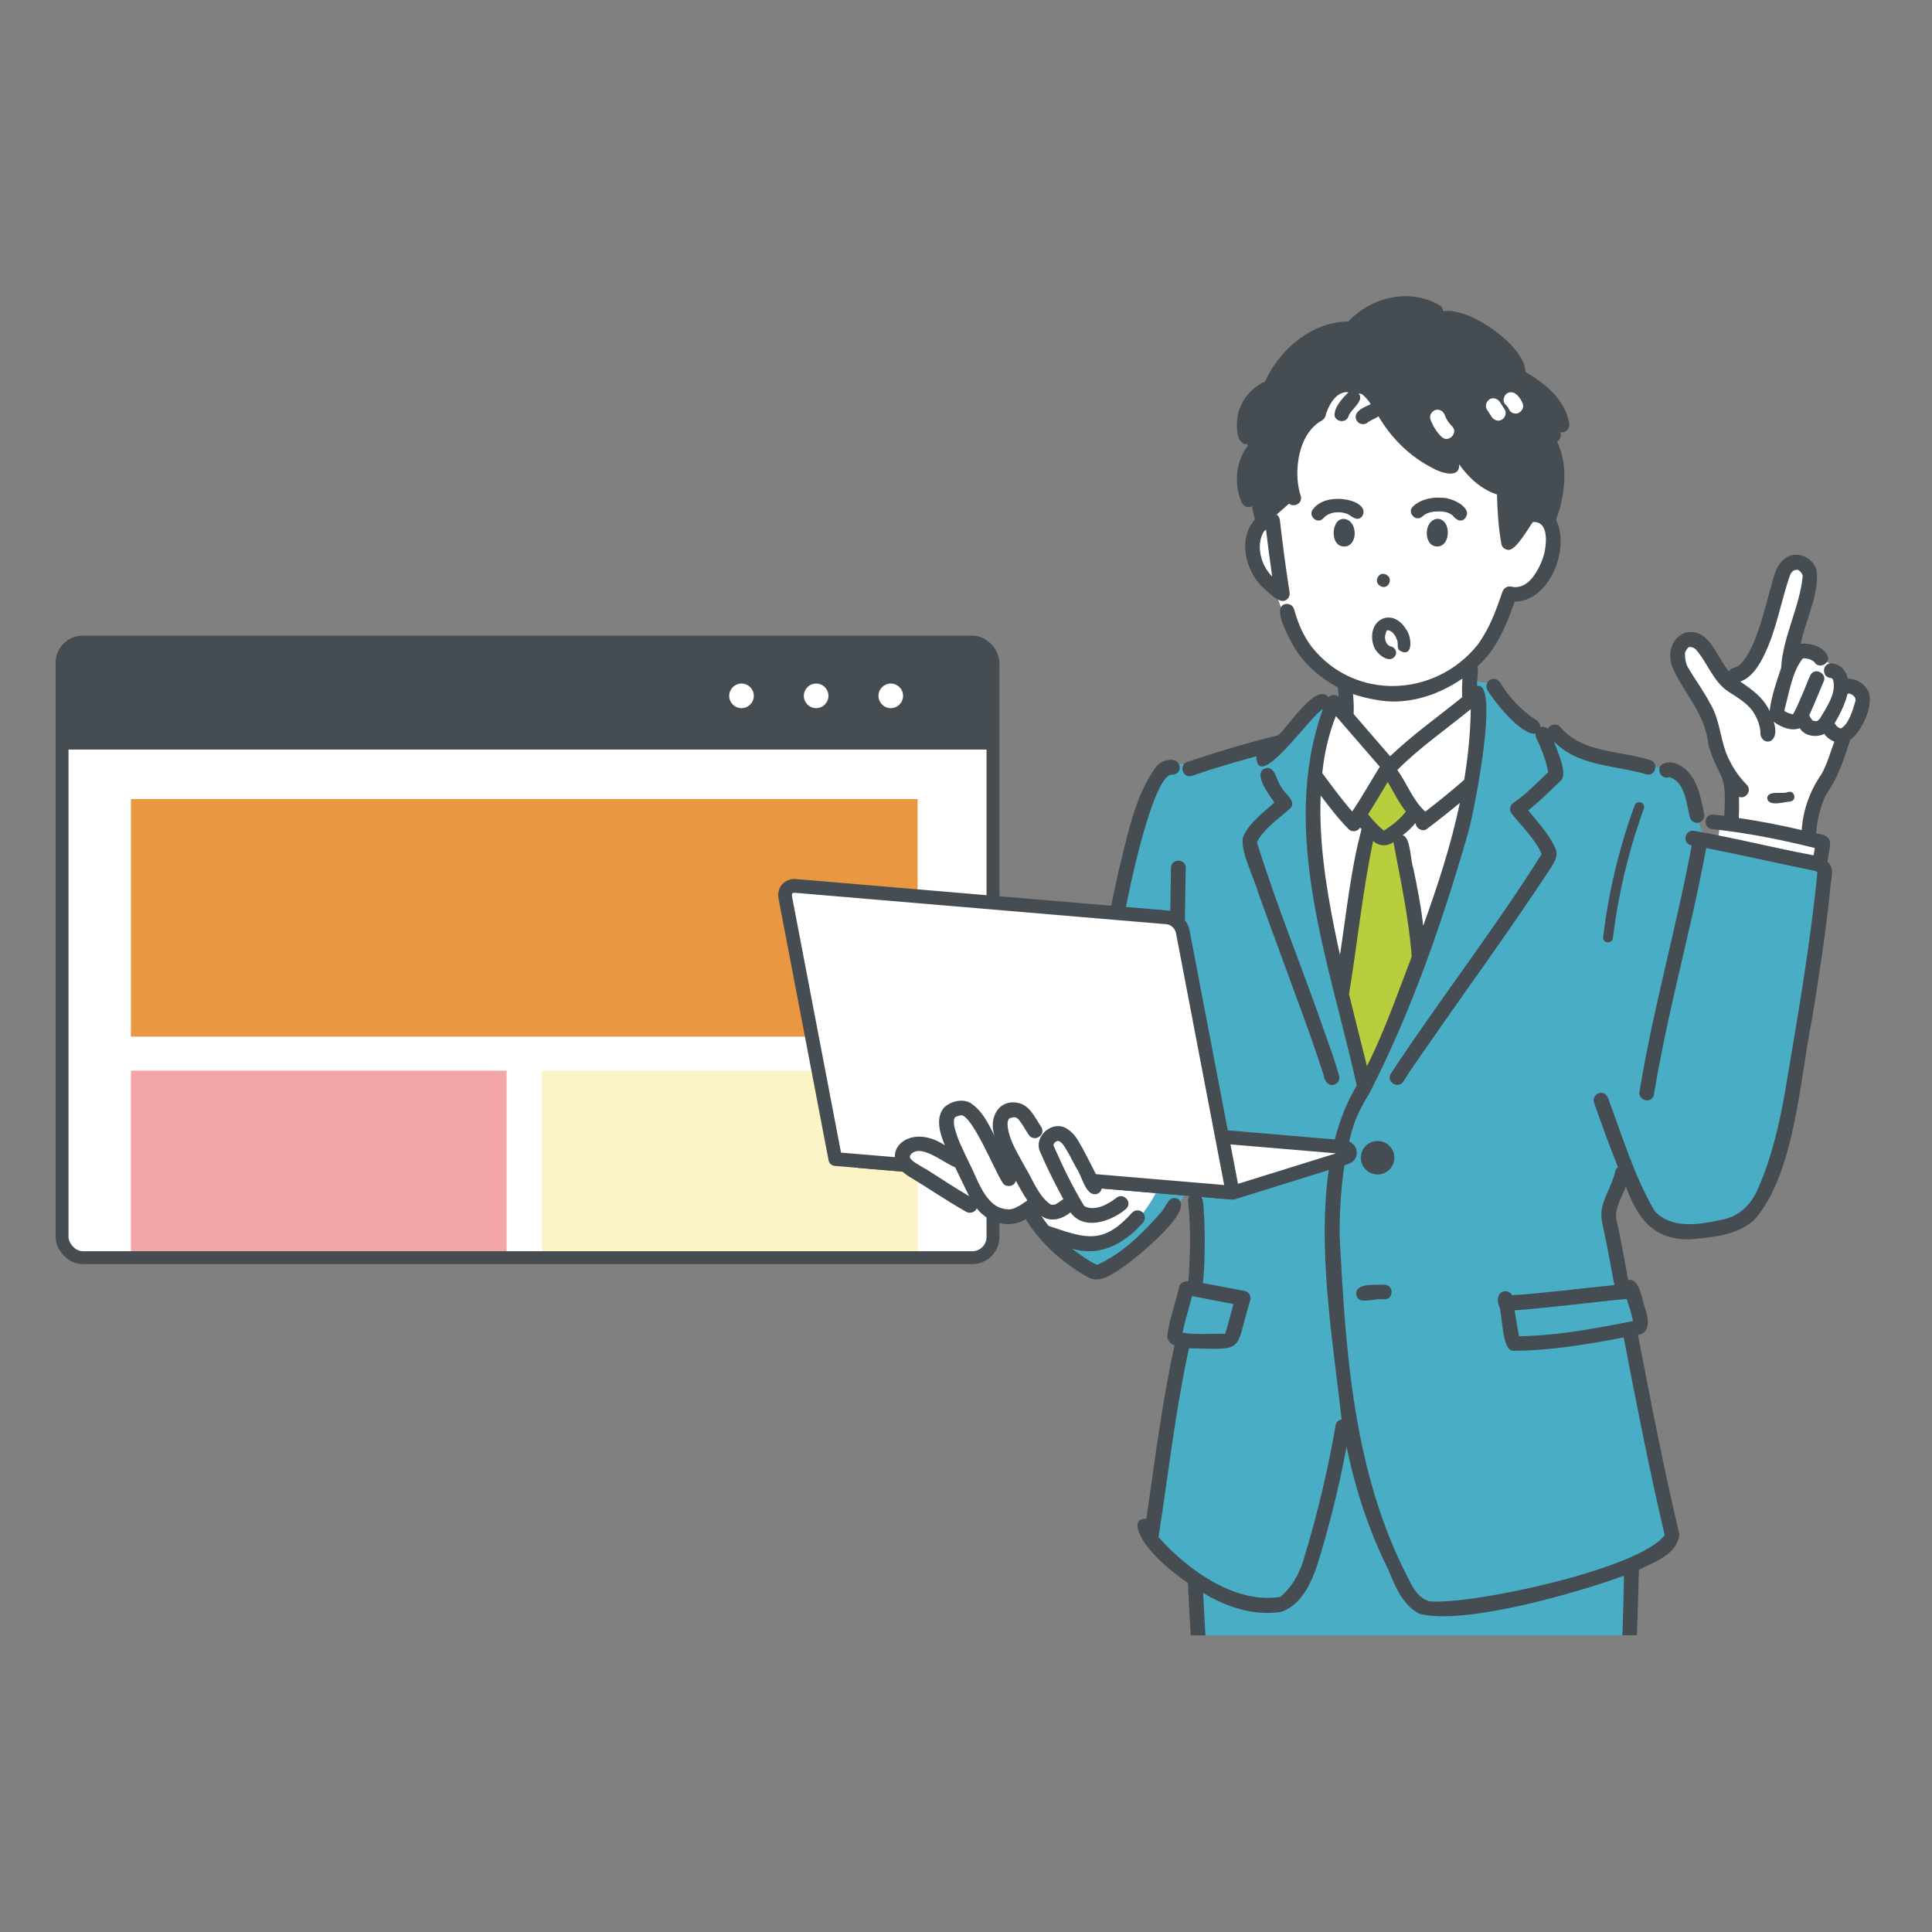 <?xml version="1.0" encoding="UTF-8"?>
<svg id="_レイヤー_1" data-name="レイヤー 1" xmlns="http://www.w3.org/2000/svg" viewBox="0 0 300 300">
  <rect x="0" y="0" width="300" height="300" fill="#808080" stroke="none"/>
  <defs>
    <style>
      .cls-1 {
        fill: #fcf4c7;
      }

      .cls-2, .cls-3 {
        fill: #fff;
      }

      .cls-4 {
        fill: #ea9742;
      }

      .cls-5 {
        fill: #454d52;
      }

      .cls-3, .cls-6 {
        stroke: #454d52;
        stroke-miterlimit: 10;
      }

      .cls-7 {
        fill: #f3a6a7;
      }

      .cls-8 {
        fill: #48adc5;
      }

      .cls-6 {
        fill: none;
        stroke-width: 2px;
      }

      .cls-9 {
        fill: #b9ce3d;
      }
    </style>
  </defs>
  <g>
    <rect class="cls-3" x="9.64" y="99.7" width="144.55" height="95.59" rx="3.21" ry="3.21"/>
    <path class="cls-5" d="M12.85,99.7h138.13c1.77,0,3.21,1.44,3.21,3.21v13.48H9.64v-13.48c0-1.77,1.44-3.21,3.21-3.21Z"/>
    <g>
      <circle class="cls-2" cx="115.14" cy="108.05" r="1.91"/>
      <circle class="cls-2" cx="126.73" cy="108.05" r="1.91"/>
      <circle class="cls-2" cx="138.32" cy="108.05" r="1.91"/>
    </g>
    <rect class="cls-4" x="20.33" y="124.08" width="122.15" height="36.89"/>
    <rect class="cls-7" x="20.33" y="166.25" width="58.34" height="29.05"/>
    <rect class="cls-1" x="84.14" y="166.25" width="58.34" height="29.05"/>
    <rect class="cls-6" x="9.64" y="99.7" width="144.55" height="95.59" rx="3.21" ry="3.21"/>
  </g>
  <g>
    <g>
      <polygon class="cls-8" points="253.02 253.94 253.35 243.48 252.04 216.92 185.57 218.94 185.57 251.96 185.74 253.94 253.02 253.94"/>
      <path class="cls-8" d="M208.64,108.16l-3.23.27-8.39,6.96-12.21,3.57-3.28-.75s-3.83,2.96-6.19,15.73c-2.36,12.77-15.89,40.84-17.88,44.36-2.22,3.92,4.76,15.99,13.01,19.12.97.37,9.87-5.86,13.72-12.23,0,0,1.94-.6,2.34-.55v15.08h-2.25s-1.81,7.29-1.81,7.29l1.96.6-5.66,30.91s10.13,13.73,21.28,10.32l3.28-4.91,5.77-22.81s2.67,11.43,6.65,19.7c3.98,8.28,5.53,9.34,11.86,8.33,6.33-1.01,22.02-2.84,29.21-8.18,0,0,3.32-.94,2.14-6.3-1.18-5.35-6.01-28.69-6.01-28.69l1.81-.55-1.58-6.02-1.24-.3-2.15-11.64,2.41-5.03s3.82,11.85,16.13,7.52c10.18-3.58,11.56-29.66,13.13-39.38.59-3.67,2.32-14.23,1.45-16.53,0,0-11.27-2.34-18.24-4-.68-.16-1.04-6.12-4.54-10.42l-14.3-2.59-6.47-3.14-7.39-7.74-4.14-.49.61,2.6h1.21s-1.85,18.3-5.55,29.94c-4.21,13.23-9.38,25.5-9.38,25.5l-2.72,4.63s-7.99-30.49-7.99-39.53c0-9.04,1.8-18.07,2.66-18.73.86-.66,1.89.07,1.89.07l.11-1.97Z"/>
      <circle class="cls-5" cx="213.91" cy="179.77" r="2.6"/>
      <g>
        <path class="cls-2" d="M207.11,109.09s-3.7,4.5-3.37,13.72c.33,9.22,1.14,16.47,2.41,22.13,1.27,5.67,4.45,18.67,4.45,18.67l1.29,5.16,3.78-7.2s8.36-21.02,10.06-26.1c1.69-5.08,4.39-19.05,3.81-27.76l-13.94,11.14-8.48-9.76Z"/>
        <path class="cls-2" d="M179.61,185.01s-4.22,8.57-10.17,8.32c-5.96-.25-7.26-1.44-8.06-3.23-.81-1.8,0-9.68,18.24-5.09Z"/>
        <path class="cls-2" d="M282.49,134.36c0-.25.66-3.91.56-3.86s-15.95-2.88-15.95-2.88l-.39,3.65,15.78,3.09Z"/>
      </g>
      <polygon class="cls-9" points="215.25 119.5 210.8 126.52 212.72 129.05 208.55 151.78 211.53 167.33 214.37 164.42 220.7 148.12 217.05 128.98 219.62 126.15 215.25 119.5"/>
      <g>
        <path class="cls-2" d="M195.53,77.44l.42,2.99s-4.01,4.43,2.23,11.82c0,0,2.94,10.08,9.98,13.42l.13,5.64,6.69,7.54,12.74-10.14v-4.68s5.67-3.86,6.66-11.78c0,0,8.84.81,6.11-11.14,0,0-1.23-27.11-24.16-24.86-22.93,2.26-20.8,21.18-20.8,21.18Z"/>
        <path class="cls-2" d="M169.81,183.12l7.09.48s-1.13,4.19-7.09,4.63v-5.11Z"/>
        <path class="cls-2" d="M268.72,127.61l.18-5.92s-2.43-4.96-3.33-9.56l-5.08-10.25s-.29-3.63,3.01-2.28l4,5.36s2.47.74,3.82-1.26c1.35-1.99,5.92-15.45,5.92-15.45,0,0,2.71-2.75,3.61.38l-2.8,12.74s2.45-1.18,4.65.88c0,0,3.37,1.48,3.22,3.4,0,0,4.16.77,3.35,3.23,0,0-.14,5.31-3.11,5.78,0,0-.48,5.44-3.98,8.99l-1.34,6.41-12.13-2.45Z"/>
      </g>
      <path class="cls-5" d="M209.46,51.46s-3.39-1.29-7.25,2.52c-3.68,3.63-4.5,5.78-4.5,5.78,0,0-4.88,1.97-4.88,5.96,0,2.45,1.33,4.08,1.33,4.08l-1.12,3.87,2.08,6.92,2.42-.07,2.85-2.52s-1.18-5.73,1.55-11.27c1.26-2.54,3.83-2.02,3.83-2.02,0,0,1.01-4.05,3.61-3.81,4.58.42,4.33,1.3,4.33,1.3,0,0,4.17,10.88,13.04,9.48l6.43,4.52s.27,7.22.6,6.89c.33-.33,3.34-3.66,3.34-3.66l3.07,1.35s2.67-3.07.7-13.09c0,0,1.87.83.97-3.25s-6.29-6.17-6.29-6.17c0,0-1.71-9.28-12.15-8.9,0,0-6.34-6.45-13.98,2.11Z"/>
    </g>
    <g>
      <path class="cls-5" d="M209.33,80.76c-2.48-1.21-3.12,3.82-.81,4.09,2.14.25,2.41-3.21.81-4.09Z"/>
      <path class="cls-5" d="M223.26,80.56c-2.31.11-2.31,4.59.14,4.28,1.93-.28,1.9-4.19-.14-4.28Z"/>
      <path class="cls-5" d="M227.29,80.68c1.86-1.66-1.82-3.42-3.29-3.38-1.62-.15-3.4.21-4.61,1.36-.98.97.53,2.49,1.51,1.51.49-.46,1.17-.65,1.83-.73.92-.07,1.94-.07,2.71.51.13.05.82.91.39.35.34.44.94.72,1.46.38ZM221.05,80.04s-.01,0,0,0h0Z"/>
      <path class="cls-5" d="M211.45,80.25c1.78-2.46-5.31-4.17-7.5-1.25-.97.98.54,2.5,1.51,1.51.85-1.01,2.37-1.15,3.57-.78.79.27,1.6,1.36,2.42.52ZM206.46,79.78s.04-.02,0,0h0ZM208.43,79.58s.02,0,0,0h0Z"/>
      <path class="cls-5" d="M225.08,71.29s-.03,0-.05,0c.02,0,.03,0,.05,0Z"/>
      <path class="cls-5" d="M214.28,90.96c1.15.79,2.21-1.03,1-1.71-1.11-.65-2.1,1.03-1,1.71Z"/>
      <path class="cls-5" d="M204.13,63.31c-4.74,2.82-5.85,9.36-4.35,14.32.43,1.43,2.59.84,2.21-.61-.91-2.66-.59-6.08.37-8.32.6-1.4,1.56-2.69,2.92-3.42,1.28-.74.12-2.73-1.16-1.98Z"/>
      <path class="cls-5" d="M213.25,100.14c.3,1.3,2.66,3.3,3.51,1.49.15-.62-.28-1.2-.91-1.28-.6-.28-.85-.97-.77-1.6,0,0,0,0,0,0,.01-.02,0-.11.02-.1.06-.27.12-.54.27-.77,0,0,0,0,0,0,0,0,0,0,0-.01,0,0,0,0,0,0,0,0,.01,0,.02,0,0,0,0,0,0,0,.84-.02,1.35.92,1.58,1.62.18.5-.1,1.12.35,1.52,2.19,1.3,1.91-2.17,1.04-3.25-2.18-3.63-6.23-1.51-5.11,2.38ZM215.36,99.96s-.03-.03,0,0h0ZM217.04,99.83s0,.02,0,.03c0,0,0-.02,0-.03ZM217.04,99.78s0,0,0,0c0-.05,0-.1,0,0ZM215.34,97.89s-.02.01-.03.02c0,0,.02-.01.04-.02,0,0,0,0,0,0ZM215.4,97.86s-.01,0-.02,0c.01,0,.02-.02.02-.02.03-.02.03,0,0,.02Z"/>
      <path class="cls-5" d="M215.07,98.75s.02-.09.01-.1c0,.02,0,.07-.01.1Z"/>
      <path class="cls-5" d="M215.36,97.88s0,0,0,.01c.01,0,.02,0,.03-.01,0,0-.01,0-.02,0Z"/>
      <path class="cls-5" d="M173.32,142.11c.57.13,1.28-.17,1.41-.8.66-3.23,1.35-6.46,2.18-9.65.54-1.91,3-11.64,5.15-11.37.6.05,1.17-.56,1.15-1.14-.22-1.87-2.92-1.19-3.71-.08-3.39,4.75-4.43,10.76-5.84,16.32-.4,1.77-.77,3.54-1.13,5.31-.12.59.17,1.26.8,1.41Z"/>
      <path class="cls-5" d="M184.12,134.76c-.01-1.48-2.26-1.5-2.29,0-.14,8.19-.33,16.41.45,24.57.2,1.97.45,3.96.95,5.88.41,1.43,2.58.85,2.21-.61-.3-1.16-.5-2.34-.67-3.53,0,0,0,.02,0,.03-1.04-8.74-.8-17.56-.65-26.34Z"/>
      <path class="cls-5" d="M184.77,161.07c-.02-.14-.02-.13-.01-.09,0,.03,0,.06.01.09Z"/>
      <path class="cls-5" d="M193.06,129.87c-.68,1.97,1.77,6.65,2.35,8.85,1.22,3.4,2.47,6.79,3.71,10.18,2.18,6.03,4.5,12.02,6.44,18.14.13.79.66,1.65,1.58,1.4.59-.16.97-.81.8-1.41-.67-2.35-1.51-4.66-2.33-6.96-3.39-9.8-7.38-19.4-10.44-29.3,1.08-2.06,3.22-3.53,4.94-5.03,1.59-1.23-.68-2.43-1.19-3.59-.78-.98-.93-3.55-2.69-2.74-1.58.98.98,4.15,1.65,5.21-1.75,1.61-3.8,3.04-4.83,5.26ZM195.13,130.55c0-.1-.01-.16,0,0h0ZM195.07,130.95s-.03.06,0,0h0Z"/>
      <path class="cls-5" d="M184.5,186.98s0,.07,0,.1c0-.03,0-.06,0-.1Z"/>
      <path class="cls-5" d="M242.23,112.83c-.54-.56-1.58-.37-1.86.36-.3-.3-.81-.41-1.21-.27.07-1.03-1.17-1.35-1.8-1.94-1.76-1.39-3.28-3.07-4.42-5-.31-.51-1.04-.75-1.57-.41-.52.33-.74,1.02-.41,1.57,1.08,1.85,5.26,7.05,7.46,6.78,0,.75.55,1.41.78,2.11.53,1.25.96,2.55,1.21,3.88-1.75,1.62-3.39,3.39-5.37,4.73-.65.41-.73,1.23-.23,1.8,1.58,1.97,3.56,3.85,4.58,6.18-7.34,11.69-15.87,22.6-23.44,34.13-.75,1.26,1.23,2.45,1.98,1.16,1.15-1.89,2.47-3.69,3.73-5.51,6.23-9.01,12.71-17.85,18.73-27,.72-1.16,1.8-2.38,1.06-3.81-.97-2.17-2.68-3.9-4.14-5.75,1.74-1.41,3.34-2.97,4.94-4.53,1.39-1.08-.52-4.77-.96-6.19,3.04,3.2,7.44,3.61,11.52,4.43.94.2,1.9.38,2.81.69,1.44.39,2.04-1.77.61-2.21-4.77-1.54-10.48-1.03-14.01-5.19Z"/>
      <path class="cls-5" d="M259.19,120.66c2.51.75,2.65,4.12,3.21,6.27.17.57.81.99,1.41.8.58-.19.98-.79.8-1.41-.35-1.66-.63-3.36-1.42-4.88-.78-1.77-2.98-3.74-4.99-2.83-1.19.69-.27,2.56,1,2.05ZM259.21,120.65s.04,0,.04,0c-.02,0-.03,0-.04,0Z"/>
      <path class="cls-5" d="M214.96,199.47c-1.24.1-3.38-.23-4.22.81-.32.52-.13,1.27.41,1.57,1.21.35,2.54-.28,3.81-.08,1.49-.01,1.49-2.26,0-2.29Z"/>
      <path class="cls-5" d="M253.8,125.11c-2.4,6.61-4.04,13.49-4.87,20.47-.02.98,1.52.99,1.53,0,.65-5.33,1.78-10.6,3.36-15.73.45-1.46.93-2.9,1.45-4.33.14-.39-.16-.84-.53-.94-.42-.12-.8.14-.94.53Z"/>
      <path class="cls-5" d="M262.23,100.49s0,0-.01,0c.03,0,.05,0,.01,0Z"/>
      <path class="cls-5" d="M263.27,100.8s-.06-.04-.09-.06c0,0,.02.02.09.06Z"/>
      <path class="cls-5" d="M269.57,103.64s-.04-.04-.12.05c.04-.01.09-.04.12-.05Z"/>
      <path class="cls-5" d="M184.46,245.84c.12,2.7.27,5.4.43,8.1h2.29c-.13-2.2-.25-4.4-.36-6.6,3.6,2.2,7.83,3.59,12.07,2.96,4.11-1.35,5.53-6.69,6.6-10.45,1.44-5.01,2.65-10.09,3.61-15.21,1.36,6.63,3.48,13.12,6.52,19.19,1.06,2.58,2.17,5.33,4.74,6.74,6.93,1.88,24.72-3.29,31.81-5.9-.04,3.09-.14,6.17-.25,9.26h2.26c.12-3.4.23-6.8.31-10.2,2.39-1.14,6.05-2.46,6.28-5.5-2.43-10.25-4.44-20.6-6.43-30.94,1.94-.29,1.67-2.45,1.2-3.86-.51-1.25-.89-5.06-2.72-4.68-.58-3.15-1.15-6.49-1.87-9.59-.16-1.75.93-3.31,1.51-4.91,1.81,4.87,4.16,8.24,9.84,8.2,3.48-.3,7.38-.58,10.1-3.02,6.33-7.17,7.08-21.93,8.98-31.23,1.09-6.61,2.09-13.24,2.8-19.9-.01-1.48.88-3.35-.39-4.5.17-2.28,1.45-4.01-1.77-4.38.09-1.8.52-3.6,1.19-5.28.24-.65,1-1.78,1.48-2.57,1.14-2.08,1.87-4.41,2.59-6.66,1.84-1.28,4.07-5.94,2.6-7.98-.68-.94-1.76-1.57-2.93-1.54-.3-1.26-1.18-2.3-2.6-2.39-1.46,0-1.51,2.2-.05,2.28.08,0,.16.07.23.11-.15-.12.12.15.12.2.53,2.1-1.02,4.22-2.05,5.98-.03.03-.19.2-.25.26-.23.25-.64.12-.92.04-.13-.23-.32-.46-.44-.69-.02-.06-.02-.05,0,.05,0-.07-.02-.13-.04-.2.79-1.67,1.44-3.39,2.17-5.08.75-1.28-1.24-2.44-1.98-1.16-.49,1.01-.84,2.08-1.3,3.1-.21.49-.93,2.21-1.43,3.03-.46-.09-.91-.25-1.31-.5,0-.1.01-.26.03-.34.69-2.5,1.18-5.87,2.83-7.86.61-.02,1.3.16,1.77.57.74,1.28,2.73.12,1.98-1.16-.83-1.31-2.63-1.81-4.1-1.67.72-3.54,3.01-7.96,2.45-11.49-.65-1.99-3.14-3.07-4.89-1.75-1.57,1.17-1.81,3.28-2.36,5.04-.72,2.69-1.41,5.41-2.48,7.99-.38.85-1.42,3.31-2.88,3.9,0,0,.01-.01.02-.02-.41.09-.82.23-1,.64-1.14-1.4-1.87-3.08-2.96-4.51-3.02-3.71-7.25-.52-5.9,3.65,1.82,4.27,5.26,7.41,5.67,12.33,1.82,5.73,2.89,3.87,2.46,10.93-.59-.07-1.18-.14-1.78-.2-1.49,0-1.49,2.24,0,2.29,5.34.56,10.62,1.62,15.84,2.92-.06.38-.12.75-.18,1.13-6.18-1.14-12.28-2.71-18.47-3.78-1.55-.37-2.04,2.02-.46,2.24-2.37,12.79-6,25.31-8.09,38.16-.35,1.44,1.81,2.05,2.21.61.86-5.21,1.95-10.39,3.12-15.54,1.73-7.59,3.61-15.16,5.01-22.82,5.52,1.11,11.82,2.51,16.95,3.57.11.06.21.12.32.18-1.12,11.39-3.1,22.65-5,33.93-.9,5.18-2.1,10.39-4.23,15.21-.99,2.44-3,4.4-5.66,4.84-3.41.73-7.7,1.52-10.37-1.35-3.1-5.25-4.88-11.19-7.01-16.88-.19-.78-.67-1.71-1.63-1.44-.57.16-1,.82-.8,1.41,1.16,3.39,2.41,6.75,3.73,10.09-.2.14-.36.34-.41.6-.41,1.88-1.5,3.54-1.99,5.39-.33,1.2-.15,2.38.14,3.57.67,2.9,1.13,5.83,1.7,8.75-5.3.5-10.58,1.24-15.89,1.58-.22-.48-.84-.73-1.34-.6-.99.27-1.02,1.67-.61,2.4.47,1.41.4,6.98,2.19,6.82,5.76-.03,11.46-.99,17.1-2.07,1.97,10.25,3.97,20.51,6.36,30.67-3.64,5.2-29.79,10.87-36.47,10.31-1.58-.38-2.56-1.92-3.21-3.31-8.69-16.53-9.86-35.38-10.8-53.69.02-5.18.4-10.41,1.75-15.43.54-2.25,1.54-4.33,2.78-6.27,6.64-12.88,11.43-26.76,15.44-40.67.87-2.95,4.97-23.65,1.39-22.76-.07-1,.27-2.06.04-3.03,2.95-2.63,4.52-6.4,5.79-10.08,5.44,0,8.65-8.32,6.42-12.72,1.43-3.74,1.94-8.46.17-12.12.49-.27.71-1,.47-1.49.86.26,1.59-.58,1.4-1.4-.66-3.68-3.67-6.09-6.79-7.94-.02-4.05-8.85-10.18-12.77-9.42-.02-.38-.22-.74-.56-.93-4.64-2.7-10.56-1.32-14.15,2.51-5.76.1-10.65,4.3-12.98,9.36-2.09.91-3.68,2.86-4.18,5.08-.29,1.37-.46,5.09,1.74,4.59-2.06,2.46-2.42,6.05-1.21,8.97.25.66.98,1.08,1.64.7.14.69.29,1.37.47,2.05-2.62,2.92-1.56,7.69.98,10.32.78.67,2.52,2.57,3.54,2.32.65-.13,1-.84.84-1.42-.28-1.86-.56-3.72-.81-5.59-.24-1.82-.46-3.64-.67-5.46-.05-.76-.79-1.41-1.56-1.05-.06-.02-.12-.03-.18-.04-.3-1.22-.56-2.45-.73-3.7-.05-1.15-.26-3.11-1.9-2.25.18-2.38,1.78-4.58,4.13-5.22,1.43-.42.84-2.59-.61-2.21-1.2.34-2.32.98-3.23,1.84.18-.43-.11-.83-.2-1.25-.15-.54-.15-1.1-.09-1.65.54-4,5.21-5.46,8.55-3.88.55.23,1.28-.25,1.41-.8.3-2.04-3.51-2.09-4.88-2.09,1.61-3.01,4.63-5.25,7.91-6.12-.97,1.34-3.55,7.28-.84,7.66.6-.03,1.17-.5,1.15-1.15-.02-7.07,8.5-13.4,14.96-9.46-.14.73.7,1.55,1.44,1.26.23-.1.48-.17.73-.21,2.81.17,7.16,3.17,8.98,5.55-1.29-.4-3.76-2.63-4.8-1.13-.28.49-.16,1.32.41,1.57,4.49,2.26,10.99,4.46,12.13,9.98-.19-.04-.39-.05-.59-.03.19-.03-.23.02-.21.02-9.06.28-12.95-10.16-20.88-12.78-1.57-.73-8.21-1.59-7.89,1.18.16.57.82,1,1.41.8,11.11-2.93,15.81,13.57,26.77,13.1-.2.27-.28.63-.18.97.92,3.08.86,6.27-.15,9.33-.25-.1-.53-.18-.82-.23.07-1.33-1.9-1.63-2.25-.36-.37,1.09-1.06,2.05-1.72,2.98-.14-1.39-.21-2.79-.26-4.2,1.07.08,3.09.1,2.75-1.51-.42-1.34-1.95-.55-2.95-.78,0,0-.02,0-.03,0-.29-.5-.97-.68-1.47-.38-5.46-2.24-6.79-8.73-10.64-12.69-1.03-1.05-2.67.57-1.62,1.62,2.1,2.28,3.53,5.29,5.33,7.93-.28-.22-.65-.21-1-.21.15.03-.04,0-.1,0,.02,0,.03,0,.05,0-2.57-.76-4.74-2.55-6.58-4.42-1.85-1.91-2.8-4.24-4.45-6.28-2.42-3.41-7.06-1.71-4.61.3-.94.99-2.26,2.27-2.21,3.72.23.95,1.63,1.14,2.09.27.32-1.34,2.94-2.66,1.43-3.97.5-.06,1.64,1.11,2.1,1.9-.81.41-1.94.74-2.3,1.66-.17.58.2,1.26.8,1.41.3.06.61.05.88-.12.55-.46,1.25-.67,1.83-1.05,1.97,3.35,4.87,6.24,8.35,8,1.17.71,4.36,1.81,4.15-.57,1.47,2.04,3.37,3.86,5.89,4.7.07,2.56.22,5.12.68,7.64.05.54.56.93,1.09.96,1.17.09,3.08-3.34,3.8-4.32,2.21-.2,2.17,2.64,1.91,4.17-.26,1.88-1.55,4.34-2.75,5.23-.69.56-1.6.84-2.47.63-.63-.14-1.2.19-1.41.8-1.04,3.01-2.03,5.75-3.88,8.26-6.6,8.16-19.01,8.69-25.69.35-1.39-1.83-2.17-3.72-2.78-5.9-.17-.6-.81-.96-1.41-.8-2.19.52.91,5.77,1.56,6.94,1.62,2.54,4,4.56,6.63,6,.06.48.11.96.14,1.44-.42-.38-1.16-.35-1.56.06-1.98-2.36-6.32,4.71-7.84,5.92-4.74,1.15-9.41,2.58-14.04,4.11-1.43.43-.83,2.6.61,2.21,3.3-1.16,6.67-2.13,10.04-3.05.15,5.89,8.65-6.67,10.33-7.3-6.81,19.13,1.11,39.54,5.27,58.43-8.36,13.79-4.05,36.31-2.35,51.85-.43.07-.84.35-.92.81-1.18,6.85-2.77,13.62-4.79,20.27-.65,2.47-1.82,4.81-3.81,6.46-6.89,1.18-14.41-4.19-18.78-9.13-.05-.06-.12-.15-.13-.18,1.53-9.77,2.6-19.62,4.73-29.29,8.96.2,7.01.67,9.51-7.47.18-.56-.2-1.28-.8-1.41-2.18-.42-4.36-.83-6.54-1.25.3-3.43.34-6.89.18-10.32-.2-1.23.25-3.87-1.69-3.55-.73.2-.93.94-.77,1.6,0,0,0-.01,0-.02,0,.09.02.21,0,.11.41,3.94.29,7.93.02,11.87-.59.02-1.3.25-1.44.91-.56,2.54-1.53,5.01-1.85,7.6-.02.67.52,1.25,1.13,1.48-1.94,8.89-3.07,17.93-4.37,26.93-2.89-.07-.52,3.57.41,4.64,1.7,2.1,3.84,3.79,6.05,5.34ZM286.91,107.71c.17-.02.34,0,.5.07,0,0,.19.1.23.12.06.04.24.21.05.03.3.24.52.53.41.95-.35,1.23-1.03,3.62-2.25,4.23,0,0-.03,0-.09,0,.16-.02.08,0-.02-.02-.11-.04-.34-.17-.43-.24-.18-.14-.24-.39-.45-.5.86-1.49,1.63-2.98,2.03-4.63ZM274,101.6c1.87-3.88,2.53-8.18,3.93-12.22-.02.05-.07.14.04-.09.08-.2.26-.47.4-.59.21-.17.47-.22.73-.23.04,0,.25.12.28.13.26.2.51.54.55.86-.49,4.86-3.08,9.4-3.36,14.26-.72,2.19-1.5,4.37-1.79,6.68-.93-2.04-2.74-3.35-4.55-4.56,1.82-.64,2.99-2.59,3.77-4.24ZM279.76,128.89c-3.23-.75-6.49-1.39-9.77-1.87.07-1.1.06-2.2.04-3.29,1.1.43,2.06-1.05,1.2-1.88-1.4-1.4-2.48-3.12-3.23-5.02-.93-2.54-1.03-5.33-2.5-7.67-1-1.94-2.33-3.68-3.41-5.56-.4-.65-.49-1.87-.42-2.33,0,0,0-.01,0-.02.15-.28.31-.55.55-.76,0,0,0,0,0,0,0,0,0,0,.01-.01,0,0,0,0,0,0,0,0,.02-.01.03-.02.33-.02.66.07.93.27,0,0,.08.05.11.07,0,0-.01,0-.02-.01,1.83,2.03,2.69,5,5.07,6.58,1.39.92,2.95,1.77,3.9,3.19.64,1.02,1.13,2.21,1.11,3.43.28,1.96,3.19,1.53,2.06-1.92,1.12.84,2.7,1.52,4.05,1,.72,1.25,2.62,1.5,3.81.88.36.57.96.96,1.56,1.22-.66,1.73-1.14,3.52-2,5.04-1.78,2.55-2.86,5.54-3.07,8.66ZM241.56,207.12c-1.88.21-3.78.34-5.67.38-.29-1.33-.48-2.69-.7-4.03,5.81-.43,11.59-1.23,17.4-1.77.39,1.13.75,2.27.98,3.44-3.99.77-8,1.55-12.01,1.99ZM196.21,82.6c.08-.1.25-.29.37-.38,0,0,0,0,0,0,0,0-.01.01-.03.02.01,0,.02-.01.03-.02.3,2.44.62,4.87.96,7.3-.16-.16-.31-.32-.44-.5-1.41-1.72-2.02-4.46-.89-6.43ZM220.99,143.76c-.32-3.01-.91-5.97-1.53-8.93-.45-1.18-.42-4.92-1.66-5.12.73-.55,1.4-1.19,1.98-1.89.02.02.03.04.05.06.04.75,1.07,1.34,1.71.86,1.75-1.32,3.47-2.68,5.15-4.07-1.37,6.51-3.44,12.85-5.7,19.1ZM214.88,128.98c-.91-.74-1.72-1.62-2.44-2.54,1.05-1.65,2.03-3.34,3.05-5.01.92,1.54,1.69,3.18,2.81,4.59,0,.01-.02.02-.02.03-.93,1.18-2.12,2.15-3.4,2.92ZM228.38,110.12c-.06,3.68-.42,7.35-1.02,10.97-1.98,1.73-4.01,3.38-6.04,4.94-1.94-1.75-2.82-4.34-4.34-6.47,3.49-3.5,7.58-6.33,11.4-9.44ZM213.58,108.65c4.72.95,9.6-.59,13.5-3.28-.05.96-.08,1.93-.03,2.89-3.74,3.04-7.71,5.83-11.19,9.17-1.89-2.19-3.78-4.37-5.67-6.56.05-1.04,0-2.06-.09-3.09,1.14.38,2.31.67,3.48.87ZM207.43,111.18c2.28,2.62,4.54,5.26,6.82,7.88-1.43,2.32-2.75,4.68-4.28,6.94-1.68-1.9-3.12-3.9-4.65-5.95.31-3.03.99-6.04,2.12-8.87ZM207.21,144.21c-1.36-6.81-2.41-13.7-2.14-20.69,1.38,1.83,2.78,3.66,4.4,5.29.5.46,1.41.3,1.72-.31.07.09.15.17.23.26-1.69,6.3-2.35,13.02-3.35,19.51-.3-1.35-.59-2.71-.86-4.07ZM209.48,154.35c1.29-7.87,2.09-15.88,3.74-23.77.84.81,2.16.92,3.15.17,1.1,5.9,2.39,11.8,2.84,17.79-1.84,4.82-3.56,9.69-5.7,14.39-.4.88-.82,1.75-1.25,2.62-.93-3.73-1.88-7.46-2.79-11.2ZM185.1,201.25c2.14.43,4.29.83,6.44,1.24-.45,1.54-.8,3.1-1.3,4.62-2.2-.05-4.44.18-6.62-.16.4-1.92,1-3.8,1.48-5.71Z"/>
      <path class="cls-5" d="M279.89,102.28s.01,0,.02,0c-.06.03-.13.06-.02,0Z"/>
      <path class="cls-5" d="M211.49,61.26c.13.09.05.04,0,0h0Z"/>
      <path class="cls-5" d="M239.43,81.58c.07.07.03.04,0,0h0Z"/>
      <path class="cls-5" d="M214.86,128.99s-.04,0-.07,0c.03,0,.05,0,.07,0Z"/>
      <path class="cls-5" d="M212.6,126.65c.06.07.06.08,0,0,0,0,0,0,0,0Z"/>
      <path class="cls-5" d="M253.62,205.4c0,.08-.04.05,0,0h0Z"/>
      <path class="cls-5" d="M253.93,205.04s.07-.04.08-.02c0,0-.04,0-.08.02Z"/>
      <path class="cls-5" d="M259.13,189.61s0,0-.01,0c-.12-.05-.01,0,.01,0Z"/>
      <path class="cls-5" d="M282.11,112.02s0,0,0,0c.03,0,.02,0,0,0Z"/>
      <path class="cls-5" d="M282.11,112.01s0,0,0,0c0,0,0,0,0,0,0,0-.02,0-.03,0,0,0,.02,0,.03,0Z"/>
      <path class="cls-5" d="M278.58,110.99s0,0-.01,0c.04-.02.04-.02.01,0Z"/>
      <path class="cls-5" d="M277.09,110.28s0-.02,0-.04c0,.03,0,.05,0,.04Z"/>
      <path class="cls-5" d="M278.19,88.87c.05-.09.03-.04,0,0h0Z"/>
      <path class="cls-5" d="M262.24,100.48s0,0-.01,0c0,0,0,0,0,0h0Z"/>
      <path class="cls-5" d="M262.23,100.48s-.04.02-.05.02c-.05,0-.09-.02.05-.02Z"/>
      <path class="cls-5" d="M262.18,100.5s.02,0,.03,0c0,0,0,0,0,0,0,0,0,0-.01.01,0,0-.01,0-.02,0Z"/>
      <path class="cls-5" d="M261.64,101.33s0,0,0,0c0,0,0,.01,0,.02,0,0,0-.02,0-.03Z"/>
      <path class="cls-5" d="M282.28,135.54s.02.02,0,0h0Z"/>
      <path class="cls-5" d="M286.45,112.71s.04-.04.05-.06c-.03.04-.05.07-.05.06Z"/>
      <path class="cls-5" d="M288.14,108.48s.02.03.01.03c0-.01,0-.02-.01-.03Z"/>
      <path class="cls-5" d="M277.69,122.97c-.92.43-3.18-.34-3.28.97.18,1.42,2.72.55,3.68.5.95-.25.55-1.73-.41-1.47Z"/>
    </g>
    <g>
      <path class="cls-2" d="M225.47,66.18c-.5-.49-.89-1.06-1.12-1.71-.21-.59-.79-.98-1.43-.81-.57.16-1.02.83-.81,1.43.37,1.04.93,1.96,1.72,2.73,1.06,1.05,2.7-.59,1.64-1.64Z"/>
      <path class="cls-2" d="M233.64,63.57c-.25-.38-.49-.76-.74-1.15-.33-.51-1.04-.76-1.59-.42-.51.33-.77,1.04-.42,1.59.25.38.49.76.74,1.15.33.51,1.04.76,1.59.42.51-.33.77-1.04.42-1.59Z"/>
      <path class="cls-2" d="M236.48,62.76c-.22-.58-.53-1.11-1.02-1.52-.24-.2-.49-.34-.82-.34-.28,0-.62.13-.82.34-.39.43-.5,1.22,0,1.64.07.06.13.11.19.18.03.03.05.05.07.08.04.06.08.12.12.18.02.04.04.08.06.12,0,0,0,0,0,0,.11.26.25.47.5.62.25.15.61.21.89.12.55-.18,1.04-.82.81-1.43Z"/>
    </g>
    <g>
      <g>
        <path class="cls-2" d="M191.18,185.17l-57.63-4.88c-1.07-.09-1.31-1.31-.31-1.62l17.36-5.4c.14-.04.3-.06.45-.05l57.63,4.88c1.07.09,1.31,1.31.31,1.62l-17.36,5.4c-.14.04-.3.06-.45.05Z"/>
        <path class="cls-5" d="M191.28,186.25c-.07,0-.13,0-.2,0l-57.63-4.88c-1.02-.09-1.81-.8-1.91-1.74-.1-.89.45-1.68,1.37-1.96l17.36-5.4c.28-.09.57-.12.86-.09l57.63,4.88c1.02.09,1.81.8,1.91,1.74.1.89-.45,1.68-1.37,1.96l-17.36,5.4c-.22.07-.44.1-.67.1ZM134.75,179.33l56.51,4.78s.04,0,.05,0l16.15-5.02-56.51-4.78s-.04,0-.05,0l-16.15,5.02ZM208.64,179.19h0Z"/>
      </g>
      <g>
        <path class="cls-2" d="M191.4,185.19l-61.69-5.22s0,0,0,0l-7.76-40.58c-.21-1.1.49-1.91,1.56-1.82l57.78,4.89c1.1.09,2.16,1.08,2.37,2.2l7.75,40.54s0,0,0,0Z"/>
        <path class="cls-5" d="M191.4,186.26s-.06,0-.09,0l-61.69-5.22c-.46-.04-.84-.37-.95-.81,0-.02,0-.04-.01-.06l-7.76-40.58c-.17-.87.04-1.71.58-2.3.52-.57,1.29-.86,2.12-.79l57.78,4.89c1.56.13,3.03,1.48,3.33,3.06l7.75,40.54c.06.33-.03.68-.26.93-.2.22-.49.35-.79.35ZM130.6,178.98l59.49,5.03-7.49-39.16c-.12-.65-.8-1.28-1.41-1.33l-57.78-4.89c-.1,0-.27,0-.36.09-.08.09-.1.26-.07.46l7.61,39.79ZM129.7,179.97h0,0Z"/>
      </g>
    </g>
    <g>
      <path class="cls-2" d="M171.46,185.76l-5.34-9.42s-2.5-1.41-3.68.84l-3.56-4.5s-3.51-1.41-3.86,2.04l.63,5.05-4.5-7.09s-4.39-2.18-4.16,2.18l1.85,4.91-6.05-2.22s-5.13-.02-2.32,3.28l10.17,6.33.79-.68s4.58,5.6,9.04.68c0,0,2.16,2.46,5.98,0,0,0,.92,2.26,4.72,1.31l.29-2.71Z"/>
      <g>
        <path class="cls-5" d="M148.16,174.71s0,.06,0,.08c0-.1-.01-.11,0-.08Z"/>
        <path class="cls-5" d="M182.95,186.18c-1.48-.74-1.9,1.33-2.71,2.12-2.76,3.19-6.07,6.44-9.92,8.11-1.37-.65-2.64-1.62-3.87-2.53,4.32,1.35,8.18-.78,10.99-3.99.43-.44.44-1.18,0-1.62-.44-.44-1.18-.44-1.62,0-4.55,5.07-7.2,4.04-12.98,2.09-.41-.5-.78-1.02-1.14-1.55,1.41,1.02,3.25.52,4.52-.56,2.11,2.93,6.41,1.4,8.67-.57,1.05-1.05-.53-2.64-1.62-1.62-1.24.97-3.21,2-4.76,1.3,0,0-.17-.13-.19-.14-1.79-2.97-3.36-6.19-4.74-9.37.03-.39.4-.68.8-.69.23.11.4.27.59.43.88,1.18,1.48,2.57,2.21,3.85.84,1.14,1.46,4.72,3.36,3.87.53-.31.74-1.04.41-1.57-1.19-2.07-2.14-4.26-3.36-6.32-.48-.89-1.07-1.62-1.94-2.17-2.15-1.34-5.03,1.03-4.23,3.4,1.09,2.57,2.36,5.09,3.69,7.55-.39.3-.82.58-1.23.82-.09.03-.41.07-.5.06-.08-.01-.17-.05-.25-.06-1.89-1.3-2.71-3.76-3.88-5.67-1.09-2.05-2.4-3.97-2.75-6.22,0,0-.03-.27-.03-.25-.02-.2-.02-.41-.02-.61,0,.28.03-.1.05-.18.03-.13.12-.26.17-.38.41-.18.93-.38,1.32-.04.4.28,1.25,1.78,1.73,2.51.79,1.27,2.73.14,1.98-1.16-1.04-1.51-1.81-3.54-3.87-3.81-2.99-.41-4.28,2.63-3.41,5.12-.97-1.89-1.95-3.98-3.83-5.12-1.26-.63-2.95-.19-3.96.73-1.45,1.66-.67,4.1.09,5.9-5.86-3.89-10.72,1.61-5.64,4.8,3.01,1.81,5.9,3.81,8.96,5.53.58.32,1.38.1,1.63-.54,1.74,2.26,5.11,3.27,7.6,1.68,2.29,3.73,5.65,6.7,9.42,8.88,2.02,1.34,4.16-.43,5.84-1.53,1.63-1.13,11.09-8.68,8.39-10.47ZM164.41,177.15s.01,0,.02,0c0,0-.01,0-.02,0ZM163.97,177.21s.04-.04.04-.03c-.01.01-.03.02-.04.03ZM156.81,173.62c-.06.03-.04.02,0,0h0ZM156.75,173.62s-.02.02-.04.04c.03-.06.06-.13.04-.04ZM149.49,173.17s-.04,0-.07-.01c.03,0,.05,0,.07.01ZM141.98,178.81c-.13.06-.05.02,0,0h0ZM143.7,181.51c-.57-.35-1.16-.68-1.72-1.05-.17-.11-.42-.33-.56-.5.01,0-.14-.21-.13-.28.04-.28-.04.14,0-.11-.02-.08.18-.33.15-.34,1.62-1.7,5.09,1.38,6.87,2.02.74,1.49,1.43,3,2.17,4.48-2.3-1.32-4.5-2.83-6.76-4.23ZM156.14,187.77c-.18-.02-.05,0,0,0h0ZM157.72,187.54c-.25.1-.52.18-.79.23-.24.05-.1.01-.05,0-.58.06-1.23-.08-1.75-.29-.29-.12-.65-.36-.88-.53-1.91-1.63-2.61-4.18-3.74-6.34-.89-1.91-1.91-3.76-2.35-5.83,0,.01,0,.02,0,.03-.04-.44-.1-.93.13-1.33.03-.01.06-.03.1-.05.19-.07.44-.17.65-.22.09-.03.44-.06.14-.05,1.76-.09,5.23,8.57,6.48,10.45.44.86,1.88.68,2.08-.26.56,1.04,1.14,2.08,1.79,3.06-.59.41-1.18.82-1.83,1.12Z"/>
      </g>
    </g>
  </g>
</svg>